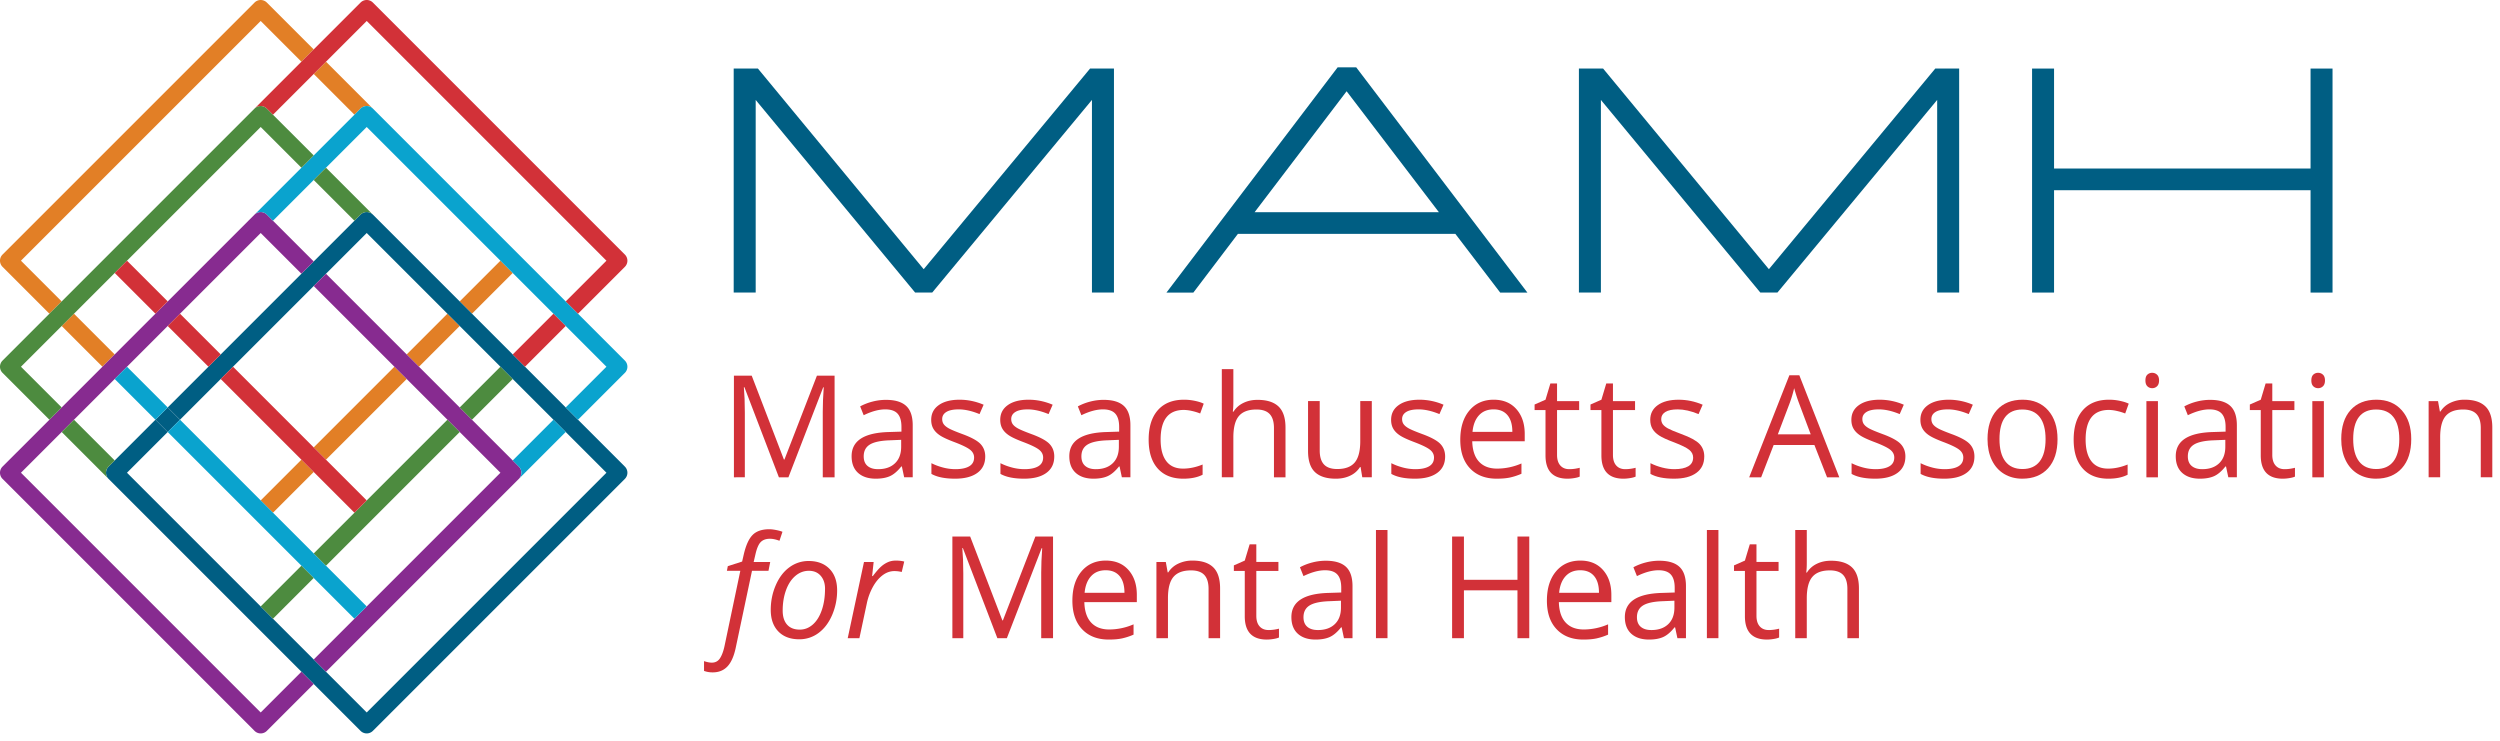 <?xml version="1.0" encoding="UTF-8"?> <svg xmlns="http://www.w3.org/2000/svg" version="1.1" id="Layer_1" x="0" y="0" viewBox="0 0 325 96.346" xml:space="preserve"><path fill="#005E83" d="M300.372 8.913v12.995h-33.345V8.913h-2.858v29.12h2.858V24.728h33.345v13.307h2.857V8.913z"></path><path fill="#005E83" d="M229.956 34.996L208.404 8.912h-3.146v29.121h2.859v-25.04l20.727 25.04h2.22l20.768-25.044v25.044h2.859V8.913h-3.106z"></path><path fill="#005E83" d="M120.08 34.996L98.53 8.912h-3.15v29.121h2.86v-25.04l20.728 25.04h2.219l20.766-25.044v25.044h2.862V8.913h-3.107z"></path><path fill="#005E83" d="M173.89 8.757l-22.25 29.277h3.497l5.792-7.633h28.265l5.83 7.633h3.536L176.311 8.757h-2.422zM163.1 27.583l11.96-15.72 11.992 15.72H163.1z"></path><g><path fill="#D23138" d="M101.257 62.049l-4.483-11.713h-.072c.084.928.127 2.03.127 3.309v8.404H95.41V48.836h2.313l4.184 10.899h.073l4.221-10.9h2.295V62.05h-1.537v-8.513c0-.976.043-2.037.127-3.182h-.072l-4.519 11.695h-1.238z"></path><path fill="#D23138" d="M114.152 60.992c.934 0 1.667-.256 2.2-.77.534-.51.8-1.227.8-2.15v-.894l-1.5.063c-1.193.042-2.053.228-2.58.556-.527.329-.79.839-.79 1.53 0 .544.163.956.492 1.24.328.283.787.425 1.378.425m3.39 1.057l-.299-1.41h-.073c-.494.62-.986 1.04-1.477 1.26-.49.22-1.104.33-1.84.33-.98 0-1.75-.253-2.308-.758-.558-.507-.836-1.226-.836-2.161 0-2 1.6-3.048 4.798-3.144l1.682-.054v-.615c0-.777-.168-1.351-.502-1.722-.335-.37-.869-.555-1.604-.555-.826 0-1.76.252-2.802.759l-.46-1.148a7.022 7.022 0 011.604-.624 6.97 6.97 0 011.748-.226c1.181 0 2.056.263 2.625.787.57.523.855 1.364.855 2.52v6.76h-1.112z"></path><path fill="#D23138" d="M128.08 59.347c0 .922-.344 1.633-1.03 2.132-.688.5-1.652.75-2.893.75-1.314 0-2.338-.208-3.073-.623v-1.392c.476.24.986.43 1.532.57a6.376 6.376 0 001.577.208c.783 0 1.386-.126 1.807-.376.422-.25.633-.631.633-1.142 0-.386-.167-.716-.5-.99-.336-.275-.988-.598-1.958-.972-.922-.343-1.577-.643-1.966-.9-.388-.255-.678-.546-.867-.871-.19-.326-.285-.714-.285-1.166 0-.808.328-1.444.985-1.912.657-.466 1.558-.7 2.702-.7 1.066 0 2.11.217 3.127.65l-.533 1.22c-.994-.41-1.895-.613-2.702-.613-.71 0-1.247.11-1.609.334-.36.222-.542.53-.542.922 0 .264.068.49.203.677.136.187.354.364.655.534.301.169.88.413 1.736.73 1.175.429 1.968.86 2.381 1.294.413.434.62.979.62 1.636"></path><path fill="#D23138" d="M137.053 59.347c0 .922-.343 1.633-1.03 2.132-.687.5-1.65.75-2.892.75-1.314 0-2.338-.208-3.073-.623v-1.392c.476.24.986.43 1.532.57a6.376 6.376 0 001.577.208c.783 0 1.386-.126 1.807-.376.422-.25.633-.631.633-1.142 0-.386-.167-.716-.5-.99-.336-.275-.988-.598-1.958-.972-.922-.343-1.577-.643-1.966-.9-.388-.255-.678-.546-.867-.871-.19-.326-.285-.714-.285-1.166 0-.808.328-1.444.985-1.912.657-.466 1.558-.7 2.702-.7 1.066 0 2.11.217 3.127.65l-.533 1.22c-.994-.41-1.895-.613-2.702-.613-.71 0-1.247.11-1.609.334-.36.222-.542.53-.542.922 0 .264.068.49.203.677.136.187.354.364.655.534.302.169.88.413 1.736.73 1.175.429 1.968.86 2.381 1.294.413.434.62.979.62 1.636"></path><path fill="#D23138" d="M142.453 60.992c.934 0 1.667-.256 2.2-.77.534-.51.8-1.227.8-2.15v-.894l-1.5.063c-1.193.042-2.053.228-2.58.556-.527.329-.79.839-.79 1.53 0 .544.163.956.492 1.24.328.283.787.425 1.378.425m3.39 1.057l-.299-1.41h-.073c-.493.62-.986 1.04-1.477 1.26-.49.22-1.104.33-1.84.33-.98 0-1.75-.253-2.308-.758-.558-.507-.836-1.226-.836-2.161 0-2 1.6-3.048 4.798-3.144l1.682-.054v-.615c0-.777-.168-1.351-.502-1.722-.335-.37-.869-.555-1.604-.555-.826 0-1.759.252-2.802.759l-.46-1.148a7.022 7.022 0 011.604-.624 6.97 6.97 0 011.748-.226c1.181 0 2.056.263 2.625.787.57.523.855 1.364.855 2.52v6.76h-1.112z"></path><path fill="#D23138" d="M153.836 62.23c-1.434 0-2.544-.441-3.331-1.324-.786-.883-1.18-2.132-1.18-3.746 0-1.656.4-2.937 1.199-3.841.798-.905 1.935-1.357 3.41-1.357.477 0 .953.052 1.429.154s.85.224 1.12.363l-.46 1.274a6.98 6.98 0 00-1.085-.33 4.852 4.852 0 00-1.04-.131c-2.011 0-3.017 1.283-3.017 3.849 0 1.218.245 2.152.736 2.803.49.65 1.219.975 2.183.975.825 0 1.672-.177 2.539-.532v1.327c-.662.343-1.497.516-2.503.516"></path><path fill="#D23138" d="M165.615 62.049V55.64c0-.807-.184-1.41-.551-1.807-.368-.398-.943-.597-1.726-.597-1.043 0-1.803.284-2.282.85-.48.567-.72 1.494-.72 2.784v5.178h-1.5V47.986h1.5v4.258c0 .51-.023.936-.071 1.274h.09a3.059 3.059 0 011.26-1.125c.546-.275 1.168-.412 1.867-.412 1.21 0 2.12.288 2.725.863.605.576.908 1.49.908 2.743v6.462h-1.5z"></path><path fill="#D23138" d="M171.564 52.143v6.426c0 .807.184 1.41.551 1.808.368.397.944.596 1.727.596 1.036 0 1.793-.283 2.272-.849.48-.567.72-1.49.72-2.775v-5.206h1.5v9.905h-1.239l-.217-1.328h-.08a2.982 2.982 0 01-1.28 1.12c-.545.26-1.167.39-1.866.39-1.205 0-2.107-.287-2.707-.86-.599-.57-.899-1.487-.899-2.747v-6.48h1.518z"></path><path fill="#D23138" d="M187.867 59.347c0 .922-.343 1.633-1.03 2.132-.687.5-1.651.75-2.892.75-1.313 0-2.338-.208-3.073-.623v-1.392c.476.24.986.43 1.532.57a6.376 6.376 0 001.577.208c.783 0 1.386-.126 1.807-.376.422-.25.633-.631.633-1.142 0-.386-.167-.716-.501-.99-.335-.275-.987-.598-1.957-.972-.922-.343-1.577-.643-1.966-.9-.388-.255-.678-.546-.867-.871-.19-.326-.285-.714-.285-1.166 0-.808.328-1.444.985-1.912.657-.466 1.558-.7 2.702-.7a7.92 7.92 0 013.127.65l-.533 1.22c-.994-.41-1.895-.613-2.702-.613-.711 0-1.247.11-1.61.334-.36.222-.541.53-.541.922 0 .264.068.49.203.677.136.187.354.364.655.534.302.169.88.413 1.736.73 1.175.429 1.968.86 2.38 1.294.414.434.62.979.62 1.636"></path><path fill="#D23138" d="M194.165 53.22c-.796 0-1.43.258-1.903.776-.473.518-.751 1.235-.836 2.151h5.179c0-.946-.211-1.67-.633-2.173-.422-.503-1.024-.755-1.807-.755m.406 9.01c-1.464 0-2.62-.445-3.466-1.337-.846-.892-1.27-2.13-1.27-3.715 0-1.596.393-2.864 1.18-3.804.786-.94 1.842-1.41 3.167-1.41 1.242 0 2.224.409 2.947 1.225.723.816 1.084 1.894 1.084 3.23v.95h-6.823c.03 1.162.324 2.046.88 2.648.558.603 1.343.904 2.356.904a7.98 7.98 0 003.163-.67v1.339a7.993 7.993 0 01-1.505.492c-.473.098-1.044.148-1.713.148"></path><path fill="#D23138" d="M204.007 60.992c.265 0 .521-.02.768-.06.247-.038.443-.08.588-.121v1.148c-.163.078-.403.143-.719.194a5.42 5.42 0 01-.854.077c-1.916 0-2.874-1.01-2.874-3.028V53.31h-1.419v-.723l1.419-.624.633-2.115h.867v2.296h2.874v1.166h-2.874v5.829c0 .596.142 1.054.425 1.373.283.32.672.48 1.166.48"></path><path fill="#D23138" d="M211.274 60.992c.265 0 .52-.02.768-.06.247-.038.443-.08.588-.121v1.148c-.163.078-.403.143-.72.194a5.42 5.42 0 01-.853.077c-1.916 0-2.874-1.01-2.874-3.028V53.31h-1.42v-.723l1.42-.624.633-2.115h.868v2.296h2.873v1.166h-2.873v5.829c0 .596.14 1.054.424 1.373.283.32.672.48 1.166.48"></path><path fill="#D23138" d="M221.553 59.347c0 .922-.343 1.633-1.03 2.132-.687.5-1.65.75-2.892.75-1.313 0-2.338-.208-3.073-.623v-1.392c.476.24.987.43 1.532.57s1.071.208 1.577.208c.783 0 1.386-.126 1.808-.376.421-.25.632-.631.632-1.142 0-.386-.167-.716-.5-.99-.336-.275-.988-.598-1.958-.972-.922-.343-1.577-.643-1.966-.9-.388-.255-.678-.546-.867-.871-.19-.326-.285-.714-.285-1.166 0-.808.328-1.444.985-1.912.657-.466 1.558-.7 2.702-.7 1.066 0 2.11.217 3.127.65l-.533 1.22c-.994-.41-1.895-.613-2.702-.613-.71 0-1.247.11-1.609.334-.36.222-.542.53-.542.922 0 .264.068.49.203.677.136.187.354.364.655.534.302.169.88.413 1.736.73 1.175.429 1.968.86 2.381 1.294.413.434.62.979.62 1.636"></path><path fill="#D23138" d="M235.393 56.464l-1.536-4.094a21.897 21.897 0 01-.615-1.907 16.977 16.977 0 01-.569 1.907l-1.555 4.094h4.275zm2.124 5.585l-1.645-4.202h-5.296l-1.627 4.202h-1.554l5.224-13.267h1.292l5.197 13.267h-1.59z"></path><path fill="#D23138" d="M247.7 59.347c0 .922-.342 1.633-1.03 2.132-.686.5-1.65.75-2.891.75-1.314 0-2.338-.208-3.073-.623v-1.392c.476.24.986.43 1.532.57a6.376 6.376 0 001.577.208c.783 0 1.386-.126 1.807-.376.422-.25.633-.631.633-1.142 0-.386-.167-.716-.501-.99-.335-.275-.987-.598-1.957-.972-.922-.343-1.577-.643-1.966-.9-.388-.255-.678-.546-.867-.871-.19-.326-.285-.714-.285-1.166 0-.808.328-1.444.985-1.912.657-.466 1.558-.7 2.702-.7a7.92 7.92 0 013.127.65l-.533 1.22c-.994-.41-1.895-.613-2.702-.613-.711 0-1.247.11-1.61.334-.36.222-.541.53-.541.922 0 .264.068.49.203.677.136.187.354.364.655.534.302.169.88.413 1.736.73 1.175.429 1.968.86 2.38 1.294.414.434.62.979.62 1.636"></path><path fill="#D23138" d="M256.675 59.347c0 .922-.343 1.633-1.03 2.132-.687.5-1.651.75-2.892.75-1.314 0-2.338-.208-3.073-.623v-1.392c.476.24.986.43 1.532.57a6.376 6.376 0 001.577.208c.783 0 1.386-.126 1.807-.376.422-.25.633-.631.633-1.142 0-.386-.167-.716-.501-.99-.335-.275-.987-.598-1.957-.972-.922-.343-1.577-.643-1.966-.9-.388-.255-.678-.546-.867-.871-.19-.326-.285-.714-.285-1.166 0-.808.328-1.444.985-1.912.657-.466 1.558-.7 2.702-.7a7.92 7.92 0 013.127.65l-.533 1.22c-.994-.41-1.895-.613-2.703-.613-.71 0-1.246.11-1.608.334-.361.222-.542.53-.542.922 0 .264.068.49.203.677.136.187.354.364.655.534.3.169.88.413 1.736.73 1.175.429 1.968.86 2.38 1.294.414.434.62.979.62 1.636"></path><path fill="#D23138" d="M259.933 57.087c0 1.265.253 2.229.759 2.892.506.663 1.25.995 2.233.995.98 0 1.727-.33 2.236-.99s.764-1.626.764-2.897c0-1.26-.255-2.215-.764-2.87-.51-.653-1.261-.98-2.255-.98-.982 0-1.723.323-2.223.967-.5.646-.75 1.607-.75 2.883m7.546 0c0 1.616-.406 2.876-1.22 3.783-.813.906-1.937 1.36-3.371 1.36-.885 0-1.672-.21-2.36-.624-.685-.416-1.216-1.012-1.59-1.79-.373-.776-.56-1.686-.56-2.73 0-1.613.404-2.87 1.21-3.772.809-.9 1.929-1.351 3.364-1.351 1.385 0 2.486.46 3.303 1.382.816.923 1.224 2.169 1.224 3.742"></path><path fill="#D23138" d="M274.086 62.23c-1.434 0-2.544-.441-3.33-1.324-.787-.883-1.18-2.132-1.18-3.746 0-1.656.4-2.937 1.198-3.841.798-.905 1.935-1.357 3.411-1.357a6.8 6.8 0 011.428.154c.476.103.85.224 1.121.363l-.46 1.274a6.947 6.947 0 00-1.086-.33 4.852 4.852 0 00-1.039-.131c-2.012 0-3.018 1.283-3.018 3.849 0 1.218.245 2.152.736 2.803.491.65 1.22.975 2.183.975.825 0 1.672-.177 2.54-.532v1.327c-.663.343-1.498.516-2.504.516"></path><path fill="#D23138" d="M280.532 62.049h-1.5v-9.905h1.5v9.905zm-1.627-12.59c0-.342.085-.594.253-.754a.889.889 0 01.633-.24c.24 0 .449.082.623.244.175.164.263.414.263.75 0 .338-.088.59-.263.756a.875.875 0 01-.623.248.87.87 0 01-.633-.248c-.168-.166-.253-.418-.253-.755"></path><path fill="#D23138" d="M286.291 60.992c.934 0 1.667-.256 2.2-.77.534-.51.801-1.227.801-2.15v-.894l-1.5.063c-1.194.042-2.054.228-2.58.556-.528.329-.792.839-.792 1.53 0 .544.164.956.493 1.24.328.283.788.425 1.378.425m3.39 1.057l-.299-1.41h-.073c-.493.62-.986 1.04-1.477 1.26-.492.22-1.104.33-1.839.33-.982 0-1.752-.253-2.309-.758-.558-.507-.836-1.226-.836-2.161 0-2 1.6-3.048 4.798-3.144l1.682-.054v-.615c0-.777-.168-1.351-.502-1.722-.335-.37-.869-.555-1.604-.555-.826 0-1.759.252-2.802.759l-.46-1.148a7.04 7.04 0 011.604-.624 6.973 6.973 0 011.75-.226c1.18 0 2.054.263 2.623.787.57.523.855 1.364.855 2.52v6.76h-1.112z"></path><path fill="#D23138" d="M296.99 60.992c.264 0 .52-.02.767-.06.247-.038.443-.08.588-.121v1.148c-.163.078-.403.143-.719.194a5.42 5.42 0 01-.854.077c-1.916 0-2.874-1.01-2.874-3.028V53.31h-1.419v-.723l1.42-.624.632-2.115h.867v2.296h2.874v1.166h-2.874v5.829c0 .596.142 1.054.425 1.373.283.32.672.48 1.166.48"></path><path fill="#D23138" d="M302.102 62.049h-1.5v-9.905h1.5v9.905zm-1.627-12.59c0-.342.085-.594.253-.754a.889.889 0 01.633-.24c.24 0 .449.082.623.244.175.164.263.414.263.75 0 .338-.088.59-.263.756a.875.875 0 01-.623.248.87.87 0 01-.633-.248c-.168-.166-.253-.418-.253-.755"></path><path fill="#D23138" d="M305.916 57.087c0 1.265.253 2.229.759 2.892.506.663 1.25.995 2.233.995.981 0 1.727-.33 2.236-.99s.764-1.626.764-2.897c0-1.26-.255-2.215-.764-2.87-.509-.653-1.261-.98-2.255-.98-.982 0-1.723.323-2.223.967-.5.646-.75 1.607-.75 2.883m7.546 0c0 1.616-.406 2.876-1.22 3.783-.813.906-1.937 1.36-3.371 1.36-.886 0-1.672-.21-2.359-.624-.686-.416-1.217-1.012-1.59-1.79-.374-.776-.56-1.686-.56-2.73 0-1.613.403-2.87 1.21-3.772.808-.9 1.928-1.351 3.362-1.351 1.386 0 2.487.46 3.304 1.382.816.923 1.224 2.169 1.224 3.742"></path><path fill="#D23138" d="M322.5 62.049V55.64c0-.807-.184-1.41-.551-1.807-.368-.398-.943-.597-1.726-.597-1.037 0-1.796.28-2.278.84-.482.56-.723 1.487-.723 2.775v5.197h-1.5v-9.905h1.22l.244 1.356h.072a3.079 3.079 0 011.293-1.135 4.211 4.211 0 011.853-.402c1.192 0 2.09.288 2.692.864.603.575.904 1.495.904 2.76v6.462h-1.5z"></path><path fill="#D23138" d="M92.653 87.409a3.18 3.18 0 01-1.129-.19v-1.273c.385.13.723.198 1.012.198.458 0 .81-.187 1.057-.561.247-.373.446-.907.596-1.6l2.053-9.778h-1.745l.118-.605 1.862-.597.207-.903c.278-1.205.662-2.056 1.153-2.553.49-.498 1.218-.746 2.182-.746.241 0 .536.035.885.104.35.07.622.146.815.23l-.39 1.166c-.457-.174-.87-.262-1.237-.262-.525 0-.927.147-1.208.439-.28.292-.506.826-.681 1.604l-.227.975h2.152l-.227 1.148H97.76l-2.098 9.924c-.233 1.139-.595 1.97-1.083 2.494-.488.525-1.13.786-1.925.786"></path><path fill="#D23138" d="M107.255 76.537c0-.694-.19-1.255-.565-1.686-.377-.43-.887-.647-1.532-.647-.656 0-1.246.224-1.766.67-.522.445-.926 1.064-1.212 1.857-.286.792-.43 1.673-.43 2.644 0 .79.192 1.4.575 1.83.382.43.932.645 1.649.645.627 0 1.19-.22 1.69-.66.5-.439.89-1.064 1.17-1.875.28-.808.42-1.736.42-2.778m-2.132-3.607c1.145 0 2.048.34 2.71 1.017.664.678.995 1.611.995 2.797a8.032 8.032 0 01-.65 3.21c-.434 1.005-1.021 1.781-1.763 2.33a4.119 4.119 0 01-2.512.823c-1.157 0-2.064-.34-2.72-1.02-.657-.682-.985-1.614-.985-2.794 0-1.145.219-2.222.659-3.23.44-1.01 1.033-1.784 1.78-2.323a4.15 4.15 0 012.486-.81"></path><path fill="#D23138" d="M116.466 72.876c.416 0 .778.043 1.084.127l-.325 1.356a3.931 3.931 0 00-.948-.118c-.549 0-1.062.181-1.54.542-.48.362-.9.863-1.257 1.505a7.628 7.628 0 00-.79 2.137l-.968 4.537h-1.519l2.115-9.905h1.256l-.199 1.835h.091c.434-.573.792-.984 1.075-1.234a3.4 3.4 0 01.891-.578c.31-.136.655-.204 1.034-.204"></path><path fill="#D23138" d="M129.656 82.963l-4.483-11.713h-.072c.084.928.127 2.03.127 3.309v8.404h-1.419V69.75h2.313l4.185 10.899h.072l4.22-10.9h2.296v13.214h-1.537v-8.514c0-.975.043-2.036.127-3.18h-.072l-4.519 11.693h-1.238z"></path><path fill="#D23138" d="M143.738 74.133c-.796 0-1.43.258-1.903.777-.473.518-.75 1.235-.836 2.151h5.18c0-.946-.212-1.67-.634-2.173-.422-.504-1.024-.755-1.807-.755m.406 9.01c-1.464 0-2.619-.446-3.466-1.338-.846-.89-1.269-2.129-1.269-3.714 0-1.597.393-2.865 1.18-3.805.785-.939 1.841-1.41 3.167-1.41 1.241 0 2.223.408 2.946 1.225.723.816 1.084 1.894 1.084 3.23v.95h-6.823c.03 1.162.324 2.046.881 2.648.557.603 1.342.904 2.355.904a7.98 7.98 0 003.163-.669v1.338a7.993 7.993 0 01-1.505.492c-.473.1-1.044.15-1.713.15"></path><path fill="#D23138" d="M157.113 82.963v-6.408c0-.808-.184-1.41-.551-1.808-.368-.397-.943-.596-1.726-.596-1.037 0-1.796.28-2.278.84s-.723 1.486-.723 2.775v5.196h-1.5v-9.905h1.22l.244 1.356h.072a3.079 3.079 0 011.293-1.134 4.211 4.211 0 011.853-.403c1.192 0 2.09.288 2.692.864.603.576.904 1.496.904 2.76v6.463h-1.5z"></path><path fill="#D23138" d="M164.91 81.906c.266 0 .522-.021.769-.06.247-.038.443-.08.588-.121v1.148c-.163.078-.403.143-.72.194a5.42 5.42 0 01-.853.077c-1.916 0-2.874-1.01-2.874-3.028v-5.892h-1.418V73.5l1.418-.624.633-2.115h.868v2.295h2.873v1.167h-2.873v5.829c0 .596.14 1.054.424 1.373.282.32.672.48 1.166.48"></path><path fill="#D23138" d="M171.325 81.906c.934 0 1.667-.257 2.2-.77.534-.511.801-1.227.801-2.15v-.895l-1.5.064c-1.194.041-2.054.227-2.58.555-.528.33-.792.84-.792 1.533 0 .541.164.953.493 1.237.328.283.788.425 1.378.425m3.39 1.058l-.299-1.41h-.073c-.493.62-.986 1.04-1.477 1.26-.49.22-1.104.33-1.839.33-.982 0-1.752-.253-2.309-.758-.558-.508-.836-1.227-.836-2.162 0-1.998 1.6-3.047 4.798-3.143l1.682-.055v-.615c0-.776-.168-1.35-.502-1.72-.335-.372-.869-.557-1.604-.557-.826 0-1.759.253-2.802.76l-.46-1.149a7.04 7.04 0 011.604-.623 6.97 6.97 0 011.748-.226c1.181 0 2.056.263 2.625.786.57.524.855 1.365.855 2.522v6.76h-1.112z"></path></g><path fill="#D23138" d="M178.874 68.9h1.5v14.063h-1.5z"></path><path fill="#D23138" d="M198.806 82.963h-1.536v-6.218h-6.959v6.218h-1.537V69.75h1.537v5.621h6.959V69.75h1.536z"></path><g><path fill="#D23138" d="M205.427 74.133c-.796 0-1.43.258-1.903.777-.473.518-.752 1.235-.836 2.151h5.179c0-.946-.211-1.67-.633-2.173-.422-.504-1.024-.755-1.807-.755m.406 9.01c-1.464 0-2.62-.446-3.466-1.338-.847-.89-1.27-2.129-1.27-3.714 0-1.597.393-2.865 1.18-3.805.786-.939 1.842-1.41 3.167-1.41 1.242 0 2.223.408 2.946 1.225.724.816 1.085 1.894 1.085 3.23v.95h-6.823c.03 1.162.324 2.046.88 2.648.558.603 1.343.904 2.356.904a7.98 7.98 0 003.163-.669v1.338a7.993 7.993 0 01-1.505.492c-.473.1-1.044.15-1.713.15"></path><path fill="#D23138" d="M214.674 81.906c.934 0 1.667-.257 2.2-.77.534-.511.8-1.227.8-2.15v-.895l-1.5.064c-1.193.041-2.053.227-2.58.555-.527.33-.791.84-.791 1.533 0 .541.164.953.493 1.237.328.283.788.425 1.378.425m3.389 1.058l-.298-1.41h-.073c-.493.62-.986 1.04-1.477 1.26-.492.22-1.104.33-1.84.33-.981 0-1.751-.253-2.308-.758-.558-.508-.836-1.227-.836-2.162 0-1.998 1.599-3.047 4.798-3.143l1.682-.055v-.615c0-.776-.168-1.35-.502-1.72-.335-.372-.87-.557-1.604-.557-.826 0-1.76.253-2.802.76l-.461-1.149a7.022 7.022 0 011.605-.623 6.97 6.97 0 011.748-.226c1.18 0 2.056.263 2.625.786.57.524.855 1.365.855 2.522v6.76h-1.112z"></path></g><path fill="#D23138" d="M221.895 68.9h1.5v14.063h-1.5z"></path><g><path fill="#D23138" d="M229.931 81.906c.265 0 .521-.021.768-.06.247-.038.443-.08.588-.121v1.148c-.163.078-.403.143-.719.194a5.42 5.42 0 01-.854.077c-1.916 0-2.874-1.01-2.874-3.028v-5.892h-1.419V73.5l1.419-.624.633-2.115h.868v2.295h2.873v1.167h-2.873v5.829c0 .596.141 1.054.424 1.373.283.32.672.48 1.166.48"></path><path fill="#D23138" d="M240.16 82.963v-6.408c0-.808-.183-1.41-.55-1.808-.368-.397-.943-.596-1.726-.596-1.043 0-1.803.284-2.282.85-.48.566-.72 1.493-.72 2.783v5.179h-1.5V68.9h1.5v4.257c0 .512-.023.937-.071 1.275h.09a3.052 3.052 0 011.26-1.126c.546-.274 1.168-.411 1.867-.411 1.21 0 2.12.287 2.725.862.605.576.908 1.49.908 2.743v6.462h-1.5z"></path><path fill="#E27F26" d="M46.874 14.114a1.13 1.13 0 011.597 0L42.38 8.02l-1.596 1.596 5.293 5.295.798-.798z"></path></g><path transform="rotate(-45.001 46.825 53.718)" fill="#E27F26" d="M39.407 52.588h14.837v2.257H39.407z"></path><path transform="rotate(-45.001 63.206 37.337)" fill="#E27F26" d="M59.462 36.208h7.488v2.258h-7.488z"></path><path transform="rotate(-45.001 56.315 44.228)" fill="#E27F26" d="M52.571 43.099h7.488v2.257h-7.488z"></path><path transform="rotate(-45.001 37.336 63.207)" fill="#E27F26" d="M33.592 62.078h7.488v2.257h-7.488z"></path><g><path fill="#E27F26" d="M2.725 33.89L33.89 2.727l5.295 5.295 1.596-1.597L34.688.332a1.13 1.13 0 00-1.597 0L.331 33.092a1.127 1.127 0 000 1.597l6.092 6.093 1.597-1.596-5.295-5.295z"></path></g><path transform="rotate(-45.001 11.465 44.228)" fill="#E27F26" d="M10.337 40.483h2.257v7.488h-2.257z"></path><g><path fill="#005E83" d="M81.232 60.657l-6.093-6.093-1.596-1.596-5.295-5.295-1.596-1.597-5.295-5.294-1.597-1.597-11.289-11.289a1.13 1.13 0 00-1.597 0l-.798.798-5.295 5.295-1.596 1.597-10.49 10.49-1.598 1.597-5.295 5.295 1.597 1.596 5.295-5.295 1.596-1.596 10.491-10.49 1.597-1.597 5.295-5.295 10.491 10.491 1.596 1.596 5.295 5.295 1.596 1.596 5.295 5.295 1.597 1.596 5.295 5.295L47.673 92.62l-5.295-5.294-1.597-1.597-5.294-5.295-1.597-1.596-17.382-17.383 5.294-5.295-1.596-1.596-5.295 5.295-.798.798a1.13 1.13 0 000 1.597l18.98 18.98 6.092 6.092 1.596 1.596 6.093 6.093a1.131 1.131 0 001.597 0l32.761-32.76a1.13 1.13 0 000-1.598"></path></g><path transform="rotate(-45.001 21.802 54.565)" fill="#005E83" d="M20.674 53.436h2.257v2.257h-2.257z"></path><g><path fill="#872B90" d="M33.89 92.62L2.725 61.455 8.02 56.16l1.596-1.596 5.295-5.295 1.597-1.596 5.294-5.295 1.597-1.596 10.491-10.49 5.294 5.293 1.597-1.597-5.294-5.294-.799-.798a1.129 1.129 0 00-1.596 0l-11.29 11.29-1.596 1.595-5.295 5.295-1.596 1.597-5.295 5.294-1.596 1.597-6.093 6.092a1.127 1.127 0 000 1.597l32.761 32.761c.22.221.51.331.798.331.29 0 .578-.11.798-.33l6.093-6.094-1.596-1.596-5.295 5.295z"></path><path fill="#872B90" d="M67.45 60.657l-.798-.798-12.186-12.186-1.596-1.596-10.491-10.491-1.597 1.597 10.49 10.49 1.598 1.597 12.186 12.186-17.383 17.382-1.596 1.597-5.295 5.294 1.596 1.597 6.093-6.093 18.979-18.98a1.127 1.127 0 000-1.596"></path><path fill="#0AA3CE" d="M66.652 59.86l.798.797a1.13 1.13 0 010 1.597l6.093-6.094-1.596-1.596-5.295 5.295z"></path><path fill="#0AA3CE" d="M81.232 46.875l-6.093-6.093-1.596-1.596-25.072-25.072a1.13 1.13 0 00-1.597 0l-.798.798-5.295 5.295-1.596 1.597-6.093 6.092a1.13 1.13 0 011.597 0l.798.799 5.294-5.294 1.597-1.597 5.295-5.294 17.382 17.38 1.596 1.597 5.295 5.295 1.597 1.597 5.295 5.295-5.295 5.294 1.596 1.597 6.093-6.093a1.13 1.13 0 000-1.597"></path></g><path transform="rotate(-45.001 18.357 51.12)" fill="#0AA3CE" d="M17.228 47.375h2.257v7.488h-2.257z"></path><path fill="#0AA3CE" d="M40.782 71.947l-5.295-5.295-12.088-12.088-1.596 1.597L33.092 67.45l6.094 6.093 1.596 1.597 5.295 5.294 1.596-1.596-5.295-5.295z"></path><g><path fill="#4D8B3F" d="M40.782 20.207l-5.295-5.294-.798-.8a1.13 1.13 0 00-1.596 0h-.001L8.02 39.187l-1.597 1.596-6.092 6.093a1.127 1.127 0 000 1.597l6.092 6.093 1.597-1.597-5.295-5.295L8.02 42.38l1.596-1.597 5.295-5.295 1.596-1.596L33.89 16.51l5.294 5.294 1.597-1.597z"></path><path fill="#4D8B3F" d="M14.114 60.657l.798-.798-5.295-5.294L8.02 56.16l6.093 6.093a1.127 1.127 0 010-1.597"></path><path fill="#4D8B3F" d="M46.076 28.694l.798-.798a1.131 1.131 0 011.597 0l-6.093-6.093-1.596 1.597 5.294 5.294z"></path></g><path transform="rotate(-45.001 37.335 76.99)" fill="#4D8B3F" d="M33.592 75.86h7.488v2.257h-7.488z"></path><path transform="rotate(-45.001 63.206 51.12)" fill="#4D8B3F" d="M59.462 49.99h7.488v2.257h-7.488z"></path><path fill="#4D8B3F" d="M46.077 66.652l-5.295 5.295 1.597 1.596 6.093-6.093L59.76 56.161l-1.596-1.597z"></path><path transform="rotate(-45.001 25.248 44.228)" fill="#D23138" d="M24.12 40.484h2.257v7.488H24.12z"></path><path transform="rotate(-45.001 70.097 44.228)" fill="#D23138" d="M66.353 43.099h7.488v2.257h-7.488z"></path><path transform="rotate(-45.009 18.355 37.335)" fill="#D23138" d="M17.229 33.593h2.257v7.488h-2.257z"></path><g><path fill="#D23138" d="M81.232 33.092L48.472.331a1.129 1.129 0 00-1.598 0l-6.093 6.093-1.596 1.597-6.093 6.093a1.13 1.13 0 011.597 0l.798.798 5.295-5.295 1.596-1.596 5.295-5.294 31.165 31.164-5.295 5.295 1.596 1.596 6.093-6.093a1.13 1.13 0 000-1.597"></path></g><path fill="#D23138" d="M47.673 65.056l-5.295-5.295-1.596-1.596L30.29 47.674l-1.596 1.596 10.49 10.49 1.598 1.597 5.295 5.295z"></path></svg> 